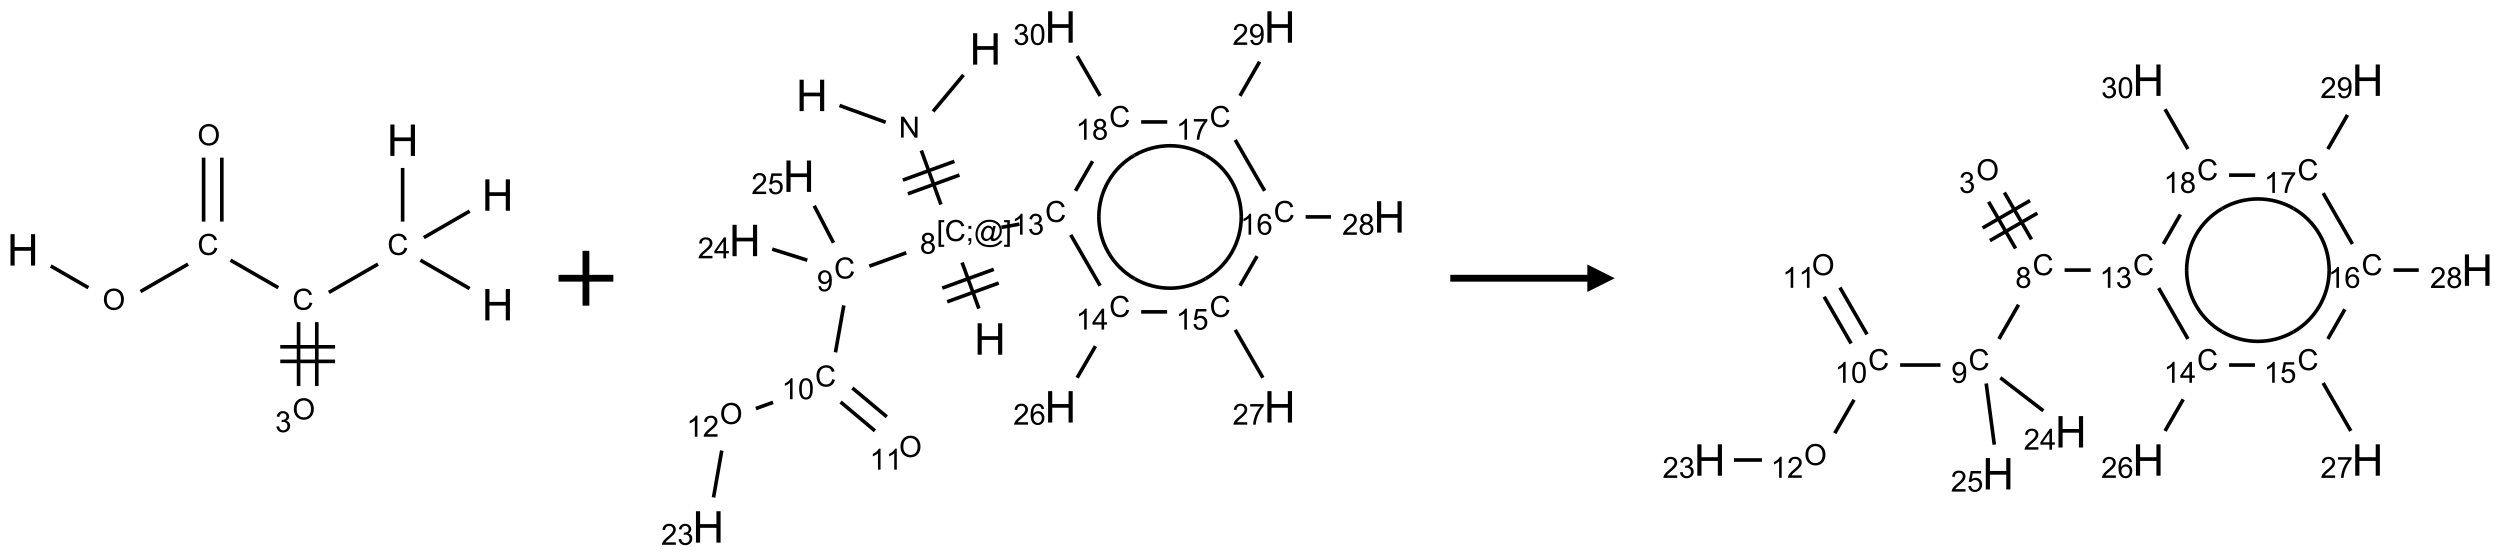 <?xml version="1.0" encoding="UTF-8"?>
<svg xmlns="http://www.w3.org/2000/svg" xmlns:xlink="http://www.w3.org/1999/xlink" width="912" height="203" viewBox="0 0 912 203">
<defs>
<g>
<g id="glyph-0-0">
<path d="M 2 0 L 2 -10 L 10 -10 L 10 0 Z M 2.25 -0.25 L 9.75 -0.25 L 9.75 -9.75 L 2.25 -9.75 Z M 2.25 -0.25 "/>
</g>
<g id="glyph-0-1">
<path d="M 1.281 0 L 1.281 -11.453 L 2.797 -11.453 L 2.797 -6.75 L 8.75 -6.75 L 8.75 -11.453 L 10.266 -11.453 L 10.266 0 L 8.75 0 L 8.75 -5.398 L 2.797 -5.398 L 2.797 0 Z M 1.281 0 "/>
</g>
<g id="glyph-1-0">
<path d="M 1.332 0 L 1.332 -6.668 L 6.668 -6.668 L 6.668 0 Z M 1.5 -0.168 L 6.5 -0.168 L 6.5 -6.5 L 1.5 -6.5 Z M 1.5 -0.168 "/>
</g>
<g id="glyph-1-1">
<path d="M 0.516 -3.719 C 0.516 -4.984 0.855 -5.977 1.535 -6.695 C 2.215 -7.414 3.094 -7.77 4.172 -7.77 C 4.875 -7.77 5.512 -7.602 6.078 -7.266 C 6.645 -6.93 7.074 -6.461 7.371 -5.855 C 7.668 -5.254 7.816 -4.57 7.816 -3.809 C 7.816 -3.035 7.66 -2.34 7.348 -1.73 C 7.035 -1.117 6.594 -0.656 6.02 -0.34 C 5.449 -0.027 4.828 0.129 4.168 0.129 C 3.449 0.129 2.805 -0.043 2.238 -0.391 C 1.672 -0.738 1.246 -1.211 0.953 -1.812 C 0.66 -2.414 0.516 -3.047 0.516 -3.719 Z M 1.559 -3.703 C 1.559 -2.781 1.805 -2.059 2.301 -1.527 C 2.793 -1 3.414 -0.734 4.16 -0.734 C 4.922 -0.734 5.547 -1 6.039 -1.535 C 6.531 -2.07 6.777 -2.828 6.777 -3.812 C 6.777 -4.434 6.672 -4.977 6.461 -5.441 C 6.25 -5.902 5.945 -6.262 5.539 -6.52 C 5.133 -6.773 4.68 -6.902 4.176 -6.902 C 3.461 -6.902 2.848 -6.656 2.332 -6.164 C 1.816 -5.672 1.559 -4.852 1.559 -3.703 Z M 1.559 -3.703 "/>
</g>
<g id="glyph-1-2">
<path d="M 6.27 -2.676 L 7.281 -2.422 C 7.07 -1.594 6.688 -0.961 6.137 -0.523 C 5.586 -0.086 4.914 0.129 4.121 0.129 C 3.297 0.129 2.629 -0.039 2.113 -0.371 C 1.598 -0.707 1.203 -1.191 0.934 -1.828 C 0.664 -2.465 0.531 -3.145 0.531 -3.875 C 0.531 -4.672 0.684 -5.363 0.988 -5.957 C 1.293 -6.547 1.723 -6.996 2.285 -7.305 C 2.844 -7.613 3.461 -7.766 4.137 -7.766 C 4.898 -7.766 5.543 -7.57 6.062 -7.184 C 6.582 -6.793 6.945 -6.246 7.152 -5.543 L 6.156 -5.309 C 5.98 -5.863 5.723 -6.266 5.387 -6.52 C 5.051 -6.773 4.625 -6.902 4.113 -6.902 C 3.527 -6.902 3.039 -6.762 2.645 -6.48 C 2.25 -6.199 1.973 -5.82 1.812 -5.348 C 1.652 -4.871 1.574 -4.383 1.574 -3.879 C 1.574 -3.23 1.668 -2.664 1.855 -2.18 C 2.047 -1.695 2.34 -1.332 2.738 -1.094 C 3.137 -0.855 3.57 -0.734 4.035 -0.734 C 4.602 -0.734 5.082 -0.898 5.473 -1.223 C 5.867 -1.551 6.133 -2.035 6.27 -2.676 Z M 6.27 -2.676 "/>
</g>
<g id="glyph-1-3">
<path d="M 0.449 -2.016 L 1.387 -2.141 C 1.492 -1.609 1.676 -1.227 1.934 -0.992 C 2.191 -0.758 2.508 -0.641 2.879 -0.641 C 3.32 -0.641 3.695 -0.793 3.996 -1.098 C 4.301 -1.402 4.453 -1.781 4.453 -2.234 C 4.453 -2.664 4.312 -3.02 4.031 -3.301 C 3.75 -3.578 3.391 -3.719 2.957 -3.719 C 2.781 -3.719 2.562 -3.684 2.297 -3.613 L 2.402 -4.438 C 2.465 -4.43 2.516 -4.426 2.551 -4.426 C 2.949 -4.426 3.312 -4.531 3.629 -4.738 C 3.949 -4.949 4.109 -5.27 4.109 -5.703 C 4.109 -6.047 3.992 -6.332 3.762 -6.559 C 3.527 -6.785 3.227 -6.895 2.859 -6.895 C 2.496 -6.895 2.191 -6.781 1.949 -6.551 C 1.707 -6.324 1.547 -5.98 1.48 -5.52 L 0.543 -5.688 C 0.656 -6.316 0.918 -6.805 1.324 -7.148 C 1.73 -7.492 2.234 -7.668 2.84 -7.668 C 3.254 -7.668 3.641 -7.578 3.988 -7.398 C 4.34 -7.219 4.609 -6.977 4.793 -6.668 C 4.98 -6.359 5.074 -6.031 5.074 -5.684 C 5.074 -5.352 4.984 -5.051 4.809 -4.781 C 4.629 -4.512 4.367 -4.297 4.02 -4.137 C 4.473 -4.031 4.824 -3.816 5.074 -3.488 C 5.324 -3.16 5.449 -2.75 5.449 -2.254 C 5.449 -1.59 5.203 -1.023 4.719 -0.559 C 4.234 -0.098 3.617 0.137 2.875 0.137 C 2.203 0.137 1.648 -0.062 1.207 -0.465 C 0.762 -0.863 0.512 -1.379 0.449 -2.016 Z M 0.449 -2.016 "/>
</g>
<g id="glyph-1-4">
<path d="M 0.812 0 L 0.812 -7.637 L 1.848 -7.637 L 5.859 -1.641 L 5.859 -7.637 L 6.828 -7.637 L 6.828 0 L 5.793 0 L 1.781 -6 L 1.781 0 Z M 0.812 0 "/>
</g>
<g id="glyph-1-5">
<path d="M 0.723 2.121 L 0.723 -7.637 L 2.793 -7.637 L 2.793 -6.859 L 1.66 -6.859 L 1.66 1.344 L 2.793 1.344 L 2.793 2.121 Z M 0.723 2.121 "/>
</g>
<g id="glyph-1-6">
<path d="M 0.949 -4.465 L 0.949 -5.531 L 2.016 -5.531 L 2.016 -4.465 Z M 0.949 0 L 0.949 -1.066 L 2.016 -1.066 L 2.016 0 C 2.016 0.391 1.945 0.711 1.809 0.949 C 1.668 1.191 1.449 1.379 1.145 1.512 L 0.887 1.109 C 1.082 1.023 1.23 0.895 1.324 0.727 C 1.418 0.559 1.469 0.316 1.48 0 Z M 0.949 0 "/>
</g>
<g id="glyph-1-7">
<path d="M 6.047 -0.848 C 5.82 -0.59 5.57 -0.379 5.289 -0.223 C 5.008 -0.062 4.73 0.016 4.449 0.016 C 4.141 0.016 3.84 -0.074 3.547 -0.254 C 3.254 -0.434 3.02 -0.715 2.836 -1.09 C 2.652 -1.465 2.562 -1.875 2.562 -2.324 C 2.562 -2.875 2.703 -3.43 2.988 -3.98 C 3.27 -4.535 3.621 -4.953 4.043 -5.23 C 4.461 -5.508 4.871 -5.645 5.266 -5.645 C 5.566 -5.645 5.855 -5.566 6.129 -5.41 C 6.402 -5.25 6.641 -5.012 6.84 -4.688 L 7.016 -5.496 L 7.949 -5.496 L 7.199 -2 C 7.094 -1.516 7.043 -1.246 7.043 -1.191 C 7.043 -1.098 7.078 -1.02 7.148 -0.949 C 7.219 -0.883 7.305 -0.848 7.406 -0.848 C 7.59 -0.848 7.832 -0.953 8.129 -1.168 C 8.527 -1.445 8.84 -1.816 9.07 -2.285 C 9.301 -2.75 9.418 -3.234 9.418 -3.73 C 9.418 -4.309 9.27 -4.852 8.973 -5.355 C 8.676 -5.859 8.23 -6.262 7.645 -6.562 C 7.055 -6.863 6.406 -7.016 5.691 -7.016 C 4.879 -7.016 4.137 -6.824 3.465 -6.445 C 2.793 -6.066 2.273 -5.52 1.902 -4.809 C 1.535 -4.098 1.348 -3.34 1.348 -2.527 C 1.348 -1.676 1.535 -0.941 1.902 -0.328 C 2.273 0.285 2.809 0.742 3.508 1.035 C 4.207 1.328 4.984 1.473 5.832 1.473 C 6.742 1.473 7.504 1.32 8.121 1.016 C 8.734 0.711 9.195 0.34 9.5 -0.098 L 10.441 -0.098 C 10.266 0.266 9.961 0.637 9.531 1.016 C 9.102 1.395 8.59 1.695 7.996 1.914 C 7.402 2.133 6.688 2.246 5.848 2.246 C 5.078 2.246 4.367 2.145 3.715 1.949 C 3.066 1.75 2.512 1.453 2.051 1.055 C 1.594 0.656 1.25 0.199 1.016 -0.316 C 0.723 -0.973 0.578 -1.684 0.578 -2.441 C 0.578 -3.289 0.75 -4.098 1.098 -4.863 C 1.523 -5.805 2.125 -6.527 2.902 -7.027 C 3.684 -7.527 4.629 -7.777 5.738 -7.777 C 6.602 -7.777 7.375 -7.602 8.059 -7.246 C 8.746 -6.895 9.285 -6.371 9.684 -5.672 C 10.02 -5.07 10.188 -4.418 10.188 -3.715 C 10.188 -2.707 9.832 -1.812 9.125 -1.031 C 8.492 -0.328 7.801 0.02 7.051 0.02 C 6.812 0.02 6.617 -0.016 6.473 -0.09 C 6.324 -0.16 6.215 -0.266 6.145 -0.402 C 6.102 -0.488 6.066 -0.637 6.047 -0.848 Z M 3.527 -2.262 C 3.527 -1.785 3.641 -1.414 3.863 -1.152 C 4.09 -0.887 4.348 -0.754 4.641 -0.754 C 4.836 -0.754 5.039 -0.812 5.254 -0.93 C 5.469 -1.047 5.676 -1.219 5.871 -1.449 C 6.066 -1.676 6.23 -1.969 6.355 -2.32 C 6.48 -2.672 6.543 -3.027 6.543 -3.379 C 6.543 -3.852 6.426 -4.219 6.191 -4.48 C 5.957 -4.738 5.672 -4.871 5.332 -4.871 C 5.109 -4.871 4.902 -4.812 4.707 -4.699 C 4.512 -4.586 4.32 -4.406 4.137 -4.156 C 3.953 -3.906 3.805 -3.602 3.691 -3.246 C 3.582 -2.887 3.527 -2.559 3.527 -2.262 Z M 3.527 -2.262 "/>
</g>
<g id="glyph-1-8">
<path d="M 2.27 2.121 L 0.203 2.121 L 0.203 1.344 L 1.332 1.344 L 1.332 -6.859 L 0.203 -6.859 L 0.203 -7.637 L 2.27 -7.637 Z M 2.27 2.121 "/>
</g>
<g id="glyph-1-9">
<path d="M 1.887 -4.141 C 1.496 -4.281 1.207 -4.484 1.02 -4.75 C 0.832 -5.016 0.738 -5.328 0.738 -5.699 C 0.738 -6.254 0.938 -6.719 1.34 -7.098 C 1.738 -7.477 2.27 -7.668 2.934 -7.668 C 3.598 -7.668 4.137 -7.473 4.543 -7.086 C 4.949 -6.699 5.152 -6.227 5.152 -5.672 C 5.152 -5.316 5.059 -5.008 4.871 -4.746 C 4.688 -4.484 4.406 -4.281 4.027 -4.141 C 4.496 -3.988 4.852 -3.742 5.098 -3.402 C 5.34 -3.062 5.465 -2.656 5.465 -2.184 C 5.465 -1.531 5.234 -0.98 4.77 -0.535 C 4.309 -0.09 3.703 0.129 2.949 0.129 C 2.195 0.129 1.586 -0.094 1.125 -0.539 C 0.664 -0.984 0.434 -1.543 0.434 -2.207 C 0.434 -2.703 0.559 -3.121 0.809 -3.457 C 1.062 -3.793 1.422 -4.02 1.887 -4.141 Z M 1.699 -5.73 C 1.699 -5.367 1.812 -5.074 2.047 -4.844 C 2.281 -4.613 2.582 -4.5 2.953 -4.5 C 3.312 -4.5 3.609 -4.613 3.84 -4.84 C 4.07 -5.066 4.188 -5.348 4.188 -5.676 C 4.188 -6.02 4.07 -6.309 3.832 -6.543 C 3.594 -6.777 3.297 -6.895 2.941 -6.895 C 2.586 -6.895 2.289 -6.781 2.051 -6.551 C 1.816 -6.324 1.699 -6.047 1.699 -5.73 Z M 1.395 -2.203 C 1.395 -1.938 1.461 -1.676 1.586 -1.426 C 1.711 -1.176 1.902 -0.984 2.152 -0.848 C 2.402 -0.711 2.672 -0.641 2.957 -0.641 C 3.406 -0.641 3.777 -0.785 4.066 -1.074 C 4.359 -1.363 4.504 -1.727 4.504 -2.172 C 4.504 -2.625 4.355 -2.996 4.055 -3.293 C 3.754 -3.586 3.379 -3.734 2.926 -3.734 C 2.484 -3.734 2.121 -3.59 1.832 -3.297 C 1.543 -3.004 1.395 -2.641 1.395 -2.203 Z M 1.395 -2.203 "/>
</g>
<g id="glyph-1-10">
<path d="M 0.582 -1.766 L 1.484 -1.848 C 1.562 -1.426 1.707 -1.117 1.922 -0.926 C 2.137 -0.734 2.414 -0.641 2.75 -0.641 C 3.039 -0.641 3.289 -0.707 3.508 -0.84 C 3.727 -0.973 3.902 -1.148 4.043 -1.367 C 4.18 -1.586 4.297 -1.887 4.391 -2.262 C 4.484 -2.637 4.531 -3.016 4.531 -3.406 C 4.531 -3.449 4.531 -3.512 4.527 -3.594 C 4.34 -3.297 4.082 -3.055 3.758 -2.867 C 3.434 -2.68 3.082 -2.59 2.703 -2.59 C 2.07 -2.59 1.535 -2.816 1.098 -3.277 C 0.66 -3.734 0.441 -4.34 0.441 -5.09 C 0.441 -5.863 0.672 -6.484 1.129 -6.957 C 1.586 -7.43 2.156 -7.668 2.844 -7.668 C 3.34 -7.668 3.793 -7.531 4.207 -7.266 C 4.617 -7 4.93 -6.617 5.145 -6.121 C 5.355 -5.629 5.465 -4.91 5.465 -3.973 C 5.465 -2.996 5.359 -2.223 5.145 -1.645 C 4.934 -1.066 4.617 -0.625 4.199 -0.324 C 3.781 -0.02 3.293 0.129 2.73 0.129 C 2.133 0.129 1.645 -0.035 1.266 -0.367 C 0.887 -0.699 0.66 -1.164 0.582 -1.766 Z M 4.422 -5.137 C 4.422 -5.676 4.277 -6.102 3.992 -6.418 C 3.707 -6.734 3.359 -6.891 2.957 -6.891 C 2.543 -6.891 2.18 -6.719 1.871 -6.379 C 1.562 -6.039 1.406 -5.598 1.406 -5.059 C 1.406 -4.57 1.555 -4.176 1.848 -3.871 C 2.141 -3.566 2.5 -3.418 2.934 -3.418 C 3.367 -3.418 3.723 -3.57 4.004 -3.871 C 4.281 -4.176 4.422 -4.598 4.422 -5.137 Z M 4.422 -5.137 "/>
</g>
<g id="glyph-1-11">
<path d="M 3.973 0 L 3.035 0 L 3.035 -5.973 C 2.809 -5.758 2.516 -5.543 2.148 -5.328 C 1.781 -5.113 1.453 -4.953 1.16 -4.844 L 1.16 -5.75 C 1.684 -5.996 2.145 -6.297 2.535 -6.645 C 2.93 -6.996 3.207 -7.336 3.371 -7.668 L 3.973 -7.668 Z M 3.973 0 "/>
</g>
<g id="glyph-1-12">
<path d="M 0.441 -3.766 C 0.441 -4.668 0.535 -5.395 0.723 -5.945 C 0.906 -6.496 1.184 -6.922 1.551 -7.219 C 1.918 -7.516 2.375 -7.668 2.934 -7.668 C 3.344 -7.668 3.703 -7.586 4.012 -7.418 C 4.32 -7.254 4.574 -7.016 4.777 -6.707 C 4.977 -6.395 5.137 -6.016 5.25 -5.57 C 5.363 -5.125 5.422 -4.523 5.422 -3.766 C 5.422 -2.871 5.328 -2.148 5.145 -1.598 C 4.961 -1.047 4.688 -0.621 4.32 -0.32 C 3.953 -0.02 3.492 0.129 2.934 0.129 C 2.195 0.129 1.617 -0.133 1.199 -0.66 C 0.695 -1.297 0.441 -2.332 0.441 -3.766 Z M 1.406 -3.766 C 1.406 -2.512 1.555 -1.68 1.848 -1.262 C 2.141 -0.848 2.5 -0.641 2.934 -0.641 C 3.363 -0.641 3.727 -0.848 4.02 -1.266 C 4.312 -1.684 4.457 -2.516 4.457 -3.766 C 4.457 -5.023 4.312 -5.859 4.02 -6.27 C 3.727 -6.684 3.359 -6.891 2.922 -6.891 C 2.492 -6.891 2.148 -6.707 1.891 -6.344 C 1.566 -5.879 1.406 -5.02 1.406 -3.766 Z M 1.406 -3.766 "/>
</g>
<g id="glyph-1-13">
<path d="M 5.371 -0.902 L 5.371 0 L 0.324 0 C 0.316 -0.227 0.352 -0.441 0.434 -0.652 C 0.562 -0.996 0.766 -1.332 1.051 -1.668 C 1.332 -2 1.742 -2.387 2.277 -2.824 C 3.105 -3.504 3.668 -4.043 3.957 -4.441 C 4.25 -4.84 4.395 -5.215 4.395 -5.566 C 4.395 -5.938 4.262 -6.254 3.996 -6.508 C 3.73 -6.762 3.387 -6.891 2.957 -6.891 C 2.508 -6.891 2.145 -6.754 1.875 -6.484 C 1.605 -6.215 1.469 -5.84 1.465 -5.359 L 0.5 -5.457 C 0.566 -6.176 0.812 -6.727 1.246 -7.102 C 1.676 -7.477 2.254 -7.668 2.98 -7.668 C 3.711 -7.668 4.293 -7.465 4.719 -7.059 C 5.145 -6.652 5.359 -6.148 5.359 -5.547 C 5.359 -5.242 5.297 -4.941 5.172 -4.645 C 5.047 -4.352 4.84 -4.039 4.551 -3.715 C 4.262 -3.387 3.777 -2.938 3.105 -2.371 C 2.543 -1.898 2.18 -1.578 2.02 -1.41 C 1.859 -1.242 1.73 -1.07 1.625 -0.902 Z M 5.371 -0.902 "/>
</g>
<g id="glyph-1-14">
<path d="M 3.449 0 L 3.449 -1.828 L 0.137 -1.828 L 0.137 -2.688 L 3.621 -7.637 L 4.387 -7.637 L 4.387 -2.688 L 5.418 -2.688 L 5.418 -1.828 L 4.387 -1.828 L 4.387 0 Z M 3.449 -2.688 L 3.449 -6.129 L 1.059 -2.688 Z M 3.449 -2.688 "/>
</g>
<g id="glyph-1-15">
<path d="M 0.441 -2 L 1.426 -2.082 C 1.5 -1.605 1.668 -1.242 1.934 -1.004 C 2.199 -0.762 2.52 -0.641 2.895 -0.641 C 3.348 -0.641 3.73 -0.812 4.043 -1.152 C 4.355 -1.492 4.512 -1.941 4.512 -2.504 C 4.512 -3.039 4.359 -3.461 4.059 -3.77 C 3.758 -4.078 3.367 -4.234 2.879 -4.234 C 2.578 -4.234 2.305 -4.164 2.062 -4.027 C 1.82 -3.891 1.629 -3.715 1.488 -3.496 L 0.609 -3.609 L 1.348 -7.531 L 5.145 -7.531 L 5.145 -6.637 L 2.098 -6.637 L 1.688 -4.582 C 2.145 -4.902 2.625 -5.062 3.129 -5.062 C 3.797 -5.062 4.359 -4.832 4.816 -4.371 C 5.277 -3.91 5.504 -3.312 5.504 -2.59 C 5.504 -1.898 5.305 -1.301 4.902 -0.797 C 4.41 -0.18 3.742 0.129 2.895 0.129 C 2.199 0.129 1.633 -0.062 1.195 -0.453 C 0.758 -0.844 0.504 -1.359 0.441 -2 Z M 0.441 -2 "/>
</g>
<g id="glyph-1-16">
<path d="M 5.309 -5.766 L 4.375 -5.691 C 4.293 -6.059 4.172 -6.328 4.02 -6.496 C 3.766 -6.762 3.453 -6.895 3.082 -6.895 C 2.785 -6.895 2.523 -6.812 2.297 -6.645 C 2 -6.43 1.77 -6.117 1.598 -5.703 C 1.43 -5.289 1.34 -4.703 1.332 -3.938 C 1.559 -4.281 1.836 -4.535 2.16 -4.703 C 2.488 -4.871 2.828 -4.953 3.188 -4.953 C 3.812 -4.953 4.344 -4.723 4.785 -4.262 C 5.223 -3.801 5.441 -3.207 5.441 -2.48 C 5.441 -2 5.34 -1.555 5.133 -1.145 C 4.926 -0.73 4.641 -0.418 4.281 -0.199 C 3.922 0.02 3.512 0.129 3.051 0.129 C 2.27 0.129 1.633 -0.156 1.141 -0.73 C 0.648 -1.305 0.402 -2.254 0.402 -3.574 C 0.402 -5.051 0.672 -6.121 1.219 -6.793 C 1.695 -7.375 2.336 -7.668 3.141 -7.668 C 3.742 -7.668 4.234 -7.5 4.617 -7.16 C 5 -6.824 5.23 -6.359 5.309 -5.766 Z M 1.48 -2.473 C 1.48 -2.152 1.547 -1.844 1.684 -1.547 C 1.82 -1.25 2.016 -1.027 2.262 -0.871 C 2.508 -0.719 2.766 -0.641 3.035 -0.641 C 3.434 -0.641 3.773 -0.801 4.059 -1.121 C 4.344 -1.441 4.484 -1.875 4.484 -2.422 C 4.484 -2.949 4.344 -3.367 4.062 -3.668 C 3.781 -3.973 3.426 -4.125 3 -4.125 C 2.578 -4.125 2.219 -3.973 1.922 -3.668 C 1.625 -3.363 1.48 -2.969 1.48 -2.473 Z M 1.48 -2.473 "/>
</g>
<g id="glyph-1-17">
<path d="M 0.504 -6.637 L 0.504 -7.535 L 5.449 -7.535 L 5.449 -6.809 C 4.961 -6.289 4.48 -5.602 4.004 -4.746 C 3.527 -3.887 3.156 -3.004 2.895 -2.098 C 2.707 -1.461 2.59 -0.762 2.535 0 L 1.574 0 C 1.582 -0.602 1.703 -1.328 1.926 -2.176 C 2.152 -3.027 2.477 -3.848 2.898 -4.637 C 3.32 -5.426 3.77 -6.094 4.246 -6.637 Z M 0.504 -6.637 "/>
</g>
</g>
</defs>
<path fill="none" stroke-width="0.033" stroke-linecap="butt" stroke-linejoin="miter" stroke="rgb(0%, 0%, 0%)" stroke-opacity="1" stroke-miterlimit="10" d="M 0.255 1.147 L 0.598 1.345 " transform="matrix(40, 0, 0, 40, 8.32, 51.152)"/>
<path fill="none" stroke-width="0.033" stroke-linecap="butt" stroke-linejoin="miter" stroke="rgb(0%, 0%, 0%)" stroke-opacity="1" stroke-miterlimit="10" d="M 1.073 1.38 L 1.507 1.13 " transform="matrix(40, 0, 0, 40, 8.32, 51.152)"/>
<path fill="none" stroke-width="0.033" stroke-linecap="butt" stroke-linejoin="miter" stroke="rgb(0%, 0%, 0%)" stroke-opacity="1" stroke-miterlimit="10" d="M 1.815 0.742 L 1.815 0.159 " transform="matrix(40, 0, 0, 40, 8.32, 51.152)"/>
<path fill="none" stroke-width="0.033" stroke-linecap="butt" stroke-linejoin="miter" stroke="rgb(0%, 0%, 0%)" stroke-opacity="1" stroke-miterlimit="10" d="M 1.649 0.742 L 1.649 0.159 " transform="matrix(40, 0, 0, 40, 8.32, 51.152)"/>
<path fill="none" stroke-width="0.033" stroke-linecap="butt" stroke-linejoin="miter" stroke="rgb(0%, 0%, 0%)" stroke-opacity="1" stroke-miterlimit="10" d="M 1.894 1.094 L 2.33 1.345 " transform="matrix(40, 0, 0, 40, 8.32, 51.152)"/>
<path fill="none" stroke-width="0.033" stroke-linecap="butt" stroke-linejoin="miter" stroke="rgb(0%, 0%, 0%)" stroke-opacity="1" stroke-miterlimit="10" d="M 2.791 1.388 L 3.239 1.13 " transform="matrix(40, 0, 0, 40, 8.32, 51.152)"/>
<path fill="none" stroke-width="0.033" stroke-linecap="butt" stroke-linejoin="miter" stroke="rgb(0%, 0%, 0%)" stroke-opacity="1" stroke-miterlimit="10" d="M 3.626 1.094 L 4.075 1.353 " transform="matrix(40, 0, 0, 40, 8.32, 51.152)"/>
<path fill="none" stroke-width="0.033" stroke-linecap="butt" stroke-linejoin="miter" stroke="rgb(0%, 0%, 0%)" stroke-opacity="1" stroke-miterlimit="10" d="M 3.464 0.742 L 3.464 0.253 " transform="matrix(40, 0, 0, 40, 8.32, 51.152)"/>
<path fill="none" stroke-width="0.033" stroke-linecap="butt" stroke-linejoin="miter" stroke="rgb(0%, 0%, 0%)" stroke-opacity="1" stroke-miterlimit="10" d="M 3.657 0.888 L 4.075 0.647 " transform="matrix(40, 0, 0, 40, 8.32, 51.152)"/>
<path fill="none" stroke-width="0.033" stroke-linecap="butt" stroke-linejoin="miter" stroke="rgb(0%, 0%, 0%)" stroke-opacity="1" stroke-miterlimit="10" d="M 2.515 1.659 L 2.515 2.242 " transform="matrix(40, 0, 0, 40, 8.32, 51.152)"/>
<path fill="none" stroke-width="0.033" stroke-linecap="butt" stroke-linejoin="miter" stroke="rgb(0%, 0%, 0%)" stroke-opacity="1" stroke-miterlimit="10" d="M 2.681 1.659 L 2.681 2.242 " transform="matrix(40, 0, 0, 40, 8.32, 51.152)"/>
<path fill="none" stroke-width="0.033" stroke-linecap="butt" stroke-linejoin="miter" stroke="rgb(0%, 0%, 0%)" stroke-opacity="1" stroke-miterlimit="10" d="M 2.348 2.017 L 2.848 2.017 " transform="matrix(40, 0, 0, 40, 8.32, 51.152)"/>
<path fill="none" stroke-width="0.033" stroke-linecap="butt" stroke-linejoin="miter" stroke="rgb(0%, 0%, 0%)" stroke-opacity="1" stroke-miterlimit="10" d="M 2.348 1.884 L 2.848 1.884 " transform="matrix(40, 0, 0, 40, 8.32, 51.152)"/>
<g fill="rgb(0%, 0%, 0%)" fill-opacity="1">
<use xlink:href="#glyph-0-1" x="2.547" y="96.879"/>
</g>
<g fill="rgb(0%, 0%, 0%)" fill-opacity="1">
<use xlink:href="#glyph-1-1" x="37.383" y="113"/>
</g>
<g fill="rgb(0%, 0%, 0%)" fill-opacity="1">
<use xlink:href="#glyph-1-2" x="72.008" y="92.996"/>
</g>
<g fill="rgb(0%, 0%, 0%)" fill-opacity="1">
<use xlink:href="#glyph-1-1" x="72.023" y="53"/>
</g>
<g fill="rgb(0%, 0%, 0%)" fill-opacity="1">
<use xlink:href="#glyph-1-2" x="106.652" y="112.996"/>
</g>
<g fill="rgb(0%, 0%, 0%)" fill-opacity="1">
<use xlink:href="#glyph-1-2" x="141.293" y="92.996"/>
</g>
<g fill="rgb(0%, 0%, 0%)" fill-opacity="1">
<use xlink:href="#glyph-0-1" x="175.754" y="116.879"/>
</g>
<g fill="rgb(0%, 0%, 0%)" fill-opacity="1">
<use xlink:href="#glyph-0-1" x="141.113" y="56.879"/>
</g>
<g fill="rgb(0%, 0%, 0%)" fill-opacity="1">
<use xlink:href="#glyph-0-1" x="175.754" y="76.879"/>
</g>
<g fill="rgb(0%, 0%, 0%)" fill-opacity="1">
<use xlink:href="#glyph-1-1" x="106.668" y="153"/>
</g>
<g fill="rgb(0%, 0%, 0%)" fill-opacity="1">
<use xlink:href="#glyph-1-3" x="100.398" y="157.633"/>
</g>
<path fill="none" stroke-width="0.062" stroke-linecap="butt" stroke-linejoin="miter" stroke="rgb(0%, 0%, 0%)" stroke-opacity="1" stroke-miterlimit="10" d="M -0 0 L 0.5 0 M 0.25 -0.25 L 0.25 0.25 " transform="matrix(40, 0, 0, 40, 203.75, 101.5)"/>
<path fill="none" stroke-width="0.033" stroke-linecap="butt" stroke-linejoin="miter" stroke="rgb(0%, 0%, 0%)" stroke-opacity="1" stroke-miterlimit="10" d="M 2.328 0.437 L 2.05 0.77 " transform="matrix(40, 0, 0, 40, 258.375, 9.848)"/>
<path fill="none" stroke-width="0.033" stroke-linecap="butt" stroke-linejoin="miter" stroke="rgb(0%, 0%, 0%)" stroke-opacity="1" stroke-miterlimit="10" d="M 1.618 0.869 L 1.197 0.716 " transform="matrix(40, 0, 0, 40, 258.375, 9.848)"/>
<path fill="none" stroke-width="0.033" stroke-linecap="butt" stroke-linejoin="miter" stroke="rgb(0%, 0%, 0%)" stroke-opacity="1" stroke-miterlimit="10" d="M 1.943 1.126 L 2.122 1.619 " transform="matrix(40, 0, 0, 40, 258.375, 9.848)"/>
<path fill="none" stroke-width="0.033" stroke-linecap="butt" stroke-linejoin="miter" stroke="rgb(0%, 0%, 0%)" stroke-opacity="1" stroke-miterlimit="10" d="M 1.821 1.521 L 2.291 1.35 " transform="matrix(40, 0, 0, 40, 258.375, 9.848)"/>
<path fill="none" stroke-width="0.033" stroke-linecap="butt" stroke-linejoin="miter" stroke="rgb(0%, 0%, 0%)" stroke-opacity="1" stroke-miterlimit="10" d="M 1.775 1.396 L 2.245 1.225 " transform="matrix(40, 0, 0, 40, 258.375, 9.848)"/>
<path fill="none" stroke-width="0.033" stroke-linecap="butt" stroke-linejoin="miter" stroke="rgb(0%, 0%, 0%)" stroke-opacity="1" stroke-miterlimit="10" d="M 2.315 2.148 L 2.468 2.568 " transform="matrix(40, 0, 0, 40, 258.375, 9.848)"/>
<path fill="none" stroke-width="0.033" stroke-linecap="butt" stroke-linejoin="miter" stroke="rgb(0%, 0%, 0%)" stroke-opacity="1" stroke-miterlimit="10" d="M 2.179 2.506 L 2.649 2.335 " transform="matrix(40, 0, 0, 40, 258.375, 9.848)"/>
<path fill="none" stroke-width="0.033" stroke-linecap="butt" stroke-linejoin="miter" stroke="rgb(0%, 0%, 0%)" stroke-opacity="1" stroke-miterlimit="10" d="M 2.134 2.381 L 2.604 2.21 " transform="matrix(40, 0, 0, 40, 258.375, 9.848)"/>
<path fill="none" stroke-width="0.033" stroke-linecap="butt" stroke-linejoin="miter" stroke="rgb(0%, 0%, 0%)" stroke-opacity="1" stroke-miterlimit="10" d="M 1.806 2.059 L 1.469 2.181 " transform="matrix(40, 0, 0, 40, 258.375, 9.848)"/>
<path fill="none" stroke-width="0.033" stroke-linecap="butt" stroke-linejoin="miter" stroke="rgb(0%, 0%, 0%)" stroke-opacity="1" stroke-miterlimit="10" d="M 1.236 2.539 L 1.16 2.967 " transform="matrix(40, 0, 0, 40, 258.375, 9.848)"/>
<path fill="none" stroke-width="0.033" stroke-linecap="butt" stroke-linejoin="miter" stroke="rgb(0%, 0%, 0%)" stroke-opacity="1" stroke-miterlimit="10" d="M 1.207 3.42 L 1.52 3.683 " transform="matrix(40, 0, 0, 40, 258.375, 9.848)"/>
<path fill="none" stroke-width="0.033" stroke-linecap="butt" stroke-linejoin="miter" stroke="rgb(0%, 0%, 0%)" stroke-opacity="1" stroke-miterlimit="10" d="M 1.314 3.292 L 1.628 3.555 " transform="matrix(40, 0, 0, 40, 258.375, 9.848)"/>
<path fill="none" stroke-width="0.033" stroke-linecap="butt" stroke-linejoin="miter" stroke="rgb(0%, 0%, 0%)" stroke-opacity="1" stroke-miterlimit="10" d="M 0.591 3.423 L 0.434 3.48 " transform="matrix(40, 0, 0, 40, 258.375, 9.848)"/>
<path fill="none" stroke-width="0.033" stroke-linecap="butt" stroke-linejoin="miter" stroke="rgb(0%, 0%, 0%)" stroke-opacity="1" stroke-miterlimit="10" d="M 0.123 3.863 L 0.048 4.29 " transform="matrix(40, 0, 0, 40, 258.375, 9.848)"/>
<path fill="none" stroke-width="0.033" stroke-linecap="butt" stroke-linejoin="miter" stroke="rgb(0%, 0%, 0%)" stroke-opacity="1" stroke-miterlimit="10" d="M 0.903 2.127 L 0.583 2.026 " transform="matrix(40, 0, 0, 40, 258.375, 9.848)"/>
<path fill="none" stroke-width="0.033" stroke-linecap="butt" stroke-linejoin="miter" stroke="rgb(0%, 0%, 0%)" stroke-opacity="1" stroke-miterlimit="10" d="M 1.142 1.968 L 0.966 1.63 " transform="matrix(40, 0, 0, 40, 258.375, 9.848)"/>
<path fill="none" stroke-width="0.033" stroke-linecap="butt" stroke-linejoin="miter" stroke="rgb(0%, 0%, 0%)" stroke-opacity="1" stroke-miterlimit="10" d="M 2.674 1.827 L 2.838 1.798 " transform="matrix(40, 0, 0, 40, 258.375, 9.848)"/>
<path fill="none" stroke-width="0.033" stroke-linecap="butt" stroke-linejoin="miter" stroke="rgb(0%, 0%, 0%)" stroke-opacity="1" stroke-miterlimit="10" d="M 3.306 1.896 L 3.574 2.36 " transform="matrix(40, 0, 0, 40, 258.375, 9.848)"/>
<path fill="none" stroke-width="0.033" stroke-linecap="butt" stroke-linejoin="miter" stroke="rgb(0%, 0%, 0%)" stroke-opacity="1" stroke-miterlimit="10" d="M 3.531 2.911 L 3.364 3.199 " transform="matrix(40, 0, 0, 40, 258.375, 9.848)"/>
<path fill="none" stroke-width="0.033" stroke-linecap="butt" stroke-linejoin="miter" stroke="rgb(0%, 0%, 0%)" stroke-opacity="1" stroke-miterlimit="10" d="M 3.948 2.598 L 4.185 2.598 " transform="matrix(40, 0, 0, 40, 258.375, 9.848)"/>
<path fill="none" stroke-width="0.033" stroke-linecap="butt" stroke-linejoin="miter" stroke="rgb(0%, 0%, 0%)" stroke-opacity="1" stroke-miterlimit="10" d="M 4.806 2.762 L 5.058 3.199 " transform="matrix(40, 0, 0, 40, 258.375, 9.848)"/>
<path fill="none" stroke-width="0.033" stroke-linecap="butt" stroke-linejoin="miter" stroke="rgb(0%, 0%, 0%)" stroke-opacity="1" stroke-miterlimit="10" d="M 4.849 2.36 L 5.005 2.09 " transform="matrix(40, 0, 0, 40, 258.375, 9.848)"/>
<path fill="none" stroke-width="0.033" stroke-linecap="butt" stroke-linejoin="miter" stroke="rgb(0%, 0%, 0%)" stroke-opacity="1" stroke-miterlimit="10" d="M 5.448 1.732 L 5.679 1.732 " transform="matrix(40, 0, 0, 40, 258.375, 9.848)"/>
<path fill="none" stroke-width="0.033" stroke-linecap="butt" stroke-linejoin="miter" stroke="rgb(0%, 0%, 0%)" stroke-opacity="1" stroke-miterlimit="10" d="M 5.074 1.494 L 4.806 1.03 " transform="matrix(40, 0, 0, 40, 258.375, 9.848)"/>
<path fill="none" stroke-width="0.033" stroke-linecap="butt" stroke-linejoin="miter" stroke="rgb(0%, 0%, 0%)" stroke-opacity="1" stroke-miterlimit="10" d="M 4.849 0.628 L 5.028 0.317 " transform="matrix(40, 0, 0, 40, 258.375, 9.848)"/>
<path fill="none" stroke-width="0.033" stroke-linecap="butt" stroke-linejoin="miter" stroke="rgb(0%, 0%, 0%)" stroke-opacity="1" stroke-miterlimit="10" d="M 4.186 0.866 L 3.948 0.866 " transform="matrix(40, 0, 0, 40, 258.375, 9.848)"/>
<path fill="none" stroke-width="0.033" stroke-linecap="butt" stroke-linejoin="miter" stroke="rgb(0%, 0%, 0%)" stroke-opacity="1" stroke-miterlimit="10" d="M 3.505 1.224 L 3.349 1.494 " transform="matrix(40, 0, 0, 40, 258.375, 9.848)"/>
<path fill="none" stroke-width="0.033" stroke-linecap="butt" stroke-linejoin="miter" stroke="rgb(0%, 0%, 0%)" stroke-opacity="1" stroke-miterlimit="10" d="M 3.574 0.628 L 3.364 0.265 " transform="matrix(40, 0, 0, 40, 258.375, 9.848)"/>
<path fill="none" stroke-width="0.033" stroke-linecap="butt" stroke-linejoin="miter" stroke="rgb(0%, 0%, 0%)" stroke-opacity="1" stroke-miterlimit="10" d="M 3.887 2.295 C 3.686 2.179 3.562 1.964 3.562 1.732 " transform="matrix(40, 0, 0, 40, 258.375, 9.848)"/>
<path fill="none" stroke-width="0.033" stroke-linecap="butt" stroke-linejoin="miter" stroke="rgb(0%, 0%, 0%)" stroke-opacity="1" stroke-miterlimit="10" d="M 4.536 2.295 C 4.335 2.411 4.088 2.411 3.887 2.295 " transform="matrix(40, 0, 0, 40, 258.375, 9.848)"/>
<path fill="none" stroke-width="0.033" stroke-linecap="butt" stroke-linejoin="miter" stroke="rgb(0%, 0%, 0%)" stroke-opacity="1" stroke-miterlimit="10" d="M 4.861 1.732 C 4.861 1.964 4.737 2.179 4.536 2.295 " transform="matrix(40, 0, 0, 40, 258.375, 9.848)"/>
<path fill="none" stroke-width="0.033" stroke-linecap="butt" stroke-linejoin="miter" stroke="rgb(0%, 0%, 0%)" stroke-opacity="1" stroke-miterlimit="10" d="M 4.536 1.17 C 4.737 1.286 4.861 1.5 4.861 1.732 " transform="matrix(40, 0, 0, 40, 258.375, 9.848)"/>
<path fill="none" stroke-width="0.033" stroke-linecap="butt" stroke-linejoin="miter" stroke="rgb(0%, 0%, 0%)" stroke-opacity="1" stroke-miterlimit="10" d="M 3.887 1.17 C 4.088 1.054 4.335 1.054 4.536 1.17 " transform="matrix(40, 0, 0, 40, 258.375, 9.848)"/>
<path fill="none" stroke-width="0.033" stroke-linecap="butt" stroke-linejoin="miter" stroke="rgb(0%, 0%, 0%)" stroke-opacity="1" stroke-miterlimit="10" d="M 3.562 1.732 C 3.562 1.5 3.686 1.286 3.887 1.17 " transform="matrix(40, 0, 0, 40, 258.375, 9.848)"/>
<g fill="rgb(0%, 0%, 0%)" fill-opacity="1">
<use xlink:href="#glyph-0-1" x="353.699" y="23.574"/>
</g>
<g fill="rgb(0%, 0%, 0%)" fill-opacity="1">
<use xlink:href="#glyph-1-4" x="327.887" y="50.199"/>
</g>
<g fill="rgb(0%, 0%, 0%)" fill-opacity="1">
<use xlink:href="#glyph-0-1" x="290.402" y="40.535"/>
</g>
<g fill="rgb(0%, 0%, 0%)" fill-opacity="1">
<use xlink:href="#glyph-1-5" x="341.652" y="87.93"/>
<use xlink:href="#glyph-1-2" x="344.616" y="87.93"/>
<use xlink:href="#glyph-1-6" x="352.319" y="87.93"/>
<use xlink:href="#glyph-1-7" x="355.283" y="87.93"/>
<use xlink:href="#glyph-1-8" x="366.111" y="87.93"/>
</g>
<g fill="rgb(0%, 0%, 0%)" fill-opacity="1">
<use xlink:href="#glyph-1-9" x="335.582" y="92.555"/>
</g>
<g fill="rgb(0%, 0%, 0%)" fill-opacity="1">
<use xlink:href="#glyph-0-1" x="355.352" y="129.391"/>
</g>
<g fill="rgb(0%, 0%, 0%)" fill-opacity="1">
<use xlink:href="#glyph-1-2" x="304.262" y="101.602"/>
</g>
<g fill="rgb(0%, 0%, 0%)" fill-opacity="1">
<use xlink:href="#glyph-1-10" x="297.992" y="106.238"/>
</g>
<g fill="rgb(0%, 0%, 0%)" fill-opacity="1">
<use xlink:href="#glyph-1-2" x="297.316" y="140.992"/>
</g>
<g fill="rgb(0%, 0%, 0%)" fill-opacity="1">
<use xlink:href="#glyph-1-11" x="285.156" y="145.629"/>
<use xlink:href="#glyph-1-12" x="291.089" y="145.629"/>
</g>
<g fill="rgb(0%, 0%, 0%)" fill-opacity="1">
<use xlink:href="#glyph-1-1" x="327.973" y="166.707"/>
</g>
<g fill="rgb(0%, 0%, 0%)" fill-opacity="1">
<use xlink:href="#glyph-1-11" x="317.246" y="171.34"/>
<use xlink:href="#glyph-1-11" x="323.178" y="171.34"/>
</g>
<g fill="rgb(0%, 0%, 0%)" fill-opacity="1">
<use xlink:href="#glyph-1-1" x="262.566" y="154.68"/>
</g>
<g fill="rgb(0%, 0%, 0%)" fill-opacity="1">
<use xlink:href="#glyph-1-11" x="250.445" y="159.309"/>
<use xlink:href="#glyph-1-13" x="256.378" y="159.309"/>
</g>
<g fill="rgb(0%, 0%, 0%)" fill-opacity="1">
<use xlink:href="#glyph-0-1" x="252.602" y="197.949"/>
</g>
<g fill="rgb(0%, 0%, 0%)" fill-opacity="1">
<use xlink:href="#glyph-1-13" x="241.172" y="198.742"/>
<use xlink:href="#glyph-1-3" x="247.104" y="198.742"/>
</g>
<g fill="rgb(0%, 0%, 0%)" fill-opacity="1">
<use xlink:href="#glyph-0-1" x="265.934" y="93.457"/>
</g>
<g fill="rgb(0%, 0%, 0%)" fill-opacity="1">
<use xlink:href="#glyph-1-13" x="254.531" y="94.246"/>
<use xlink:href="#glyph-1-14" x="260.464" y="94.246"/>
</g>
<g fill="rgb(0%, 0%, 0%)" fill-opacity="1">
<use xlink:href="#glyph-0-1" x="285.613" y="70.004"/>
</g>
<g fill="rgb(0%, 0%, 0%)" fill-opacity="1">
<use xlink:href="#glyph-1-13" x="274.121" y="70.797"/>
<use xlink:href="#glyph-1-15" x="280.053" y="70.797"/>
</g>
<g fill="rgb(0%, 0%, 0%)" fill-opacity="1">
<use xlink:href="#glyph-1-2" x="381.242" y="80.973"/>
</g>
<g fill="rgb(0%, 0%, 0%)" fill-opacity="1">
<use xlink:href="#glyph-1-11" x="369.059" y="85.609"/>
<use xlink:href="#glyph-1-3" x="374.991" y="85.609"/>
</g>
<g fill="rgb(0%, 0%, 0%)" fill-opacity="1">
<use xlink:href="#glyph-1-2" x="404.617" y="115.617"/>
</g>
<g fill="rgb(0%, 0%, 0%)" fill-opacity="1">
<use xlink:href="#glyph-1-11" x="392.465" y="120.25"/>
<use xlink:href="#glyph-1-14" x="398.397" y="120.25"/>
</g>
<g fill="rgb(0%, 0%, 0%)" fill-opacity="1">
<use xlink:href="#glyph-0-1" x="381.062" y="154.141"/>
</g>
<g fill="rgb(0%, 0%, 0%)" fill-opacity="1">
<use xlink:href="#glyph-1-13" x="369.637" y="154.93"/>
<use xlink:href="#glyph-1-16" x="375.569" y="154.93"/>
</g>
<g fill="rgb(0%, 0%, 0%)" fill-opacity="1">
<use xlink:href="#glyph-1-2" x="441.242" y="115.617"/>
</g>
<g fill="rgb(0%, 0%, 0%)" fill-opacity="1">
<use xlink:href="#glyph-1-11" x="429" y="120.25"/>
<use xlink:href="#glyph-1-15" x="434.932" y="120.25"/>
</g>
<g fill="rgb(0%, 0%, 0%)" fill-opacity="1">
<use xlink:href="#glyph-0-1" x="461.062" y="154.141"/>
</g>
<g fill="rgb(0%, 0%, 0%)" fill-opacity="1">
<use xlink:href="#glyph-1-13" x="449.629" y="154.93"/>
<use xlink:href="#glyph-1-17" x="455.561" y="154.93"/>
</g>
<g fill="rgb(0%, 0%, 0%)" fill-opacity="1">
<use xlink:href="#glyph-1-2" x="464.617" y="80.973"/>
</g>
<g fill="rgb(0%, 0%, 0%)" fill-opacity="1">
<use xlink:href="#glyph-1-11" x="452.438" y="85.609"/>
<use xlink:href="#glyph-1-16" x="458.37" y="85.609"/>
</g>
<g fill="rgb(0%, 0%, 0%)" fill-opacity="1">
<use xlink:href="#glyph-0-1" x="501.062" y="84.855"/>
</g>
<g fill="rgb(0%, 0%, 0%)" fill-opacity="1">
<use xlink:href="#glyph-1-13" x="489.613" y="85.648"/>
<use xlink:href="#glyph-1-9" x="495.546" y="85.648"/>
</g>
<g fill="rgb(0%, 0%, 0%)" fill-opacity="1">
<use xlink:href="#glyph-1-2" x="441.242" y="46.332"/>
</g>
<g fill="rgb(0%, 0%, 0%)" fill-opacity="1">
<use xlink:href="#glyph-1-11" x="429.059" y="50.969"/>
<use xlink:href="#glyph-1-17" x="434.991" y="50.969"/>
</g>
<g fill="rgb(0%, 0%, 0%)" fill-opacity="1">
<use xlink:href="#glyph-0-1" x="461.062" y="15.574"/>
</g>
<g fill="rgb(0%, 0%, 0%)" fill-opacity="1">
<use xlink:href="#glyph-1-13" x="449.613" y="16.367"/>
<use xlink:href="#glyph-1-10" x="455.546" y="16.367"/>
</g>
<g fill="rgb(0%, 0%, 0%)" fill-opacity="1">
<use xlink:href="#glyph-1-2" x="404.617" y="46.332"/>
</g>
<g fill="rgb(0%, 0%, 0%)" fill-opacity="1">
<use xlink:href="#glyph-1-11" x="392.418" y="50.969"/>
<use xlink:href="#glyph-1-9" x="398.35" y="50.969"/>
</g>
<g fill="rgb(0%, 0%, 0%)" fill-opacity="1">
<use xlink:href="#glyph-0-1" x="381.062" y="15.574"/>
</g>
<g fill="rgb(0%, 0%, 0%)" fill-opacity="1">
<use xlink:href="#glyph-1-3" x="369.656" y="16.367"/>
<use xlink:href="#glyph-1-12" x="375.589" y="16.367"/>
</g>
<path fill-rule="nonzero" fill="rgb(0%, 0%, 0%)" fill-opacity="1" d="M 529.059 102.75 L 579.059 102.75 L 579.059 106.5 L 589.059 101.5 L 579.059 96.5 L 579.059 100.25 L 529.059 100.25 "/>
<path fill="none" stroke-width="0.033" stroke-linecap="butt" stroke-linejoin="miter" stroke="rgb(0%, 0%, 0%)" stroke-opacity="1" stroke-miterlimit="10" d="M 2.544 1.109 L 2.79 1.535 " transform="matrix(40, 0, 0, 40, 623.684, 29.248)"/>
<path fill="none" stroke-width="0.033" stroke-linecap="butt" stroke-linejoin="miter" stroke="rgb(0%, 0%, 0%)" stroke-opacity="1" stroke-miterlimit="10" d="M 2.688 1.025 L 2.935 1.452 " transform="matrix(40, 0, 0, 40, 623.684, 29.248)"/>
<path fill="none" stroke-width="0.033" stroke-linecap="butt" stroke-linejoin="miter" stroke="rgb(0%, 0%, 0%)" stroke-opacity="1" stroke-miterlimit="10" d="M 2.556 1.463 L 2.989 1.213 " transform="matrix(40, 0, 0, 40, 623.684, 29.248)"/>
<path fill="none" stroke-width="0.033" stroke-linecap="butt" stroke-linejoin="miter" stroke="rgb(0%, 0%, 0%)" stroke-opacity="1" stroke-miterlimit="10" d="M 2.489 1.348 L 2.922 1.098 " transform="matrix(40, 0, 0, 40, 623.684, 29.248)"/>
<path fill="none" stroke-width="0.033" stroke-linecap="butt" stroke-linejoin="miter" stroke="rgb(0%, 0%, 0%)" stroke-opacity="1" stroke-miterlimit="10" d="M 2.817 2.048 L 2.638 2.36 " transform="matrix(40, 0, 0, 40, 623.684, 29.248)"/>
<path fill="none" stroke-width="0.033" stroke-linecap="butt" stroke-linejoin="miter" stroke="rgb(0%, 0%, 0%)" stroke-opacity="1" stroke-miterlimit="10" d="M 2.105 2.598 L 1.737 2.598 " transform="matrix(40, 0, 0, 40, 623.684, 29.248)"/>
<path fill="none" stroke-width="0.033" stroke-linecap="butt" stroke-linejoin="miter" stroke="rgb(0%, 0%, 0%)" stroke-opacity="1" stroke-miterlimit="10" d="M 1.435 2.318 L 1.188 1.891 " transform="matrix(40, 0, 0, 40, 623.684, 29.248)"/>
<path fill="none" stroke-width="0.033" stroke-linecap="butt" stroke-linejoin="miter" stroke="rgb(0%, 0%, 0%)" stroke-opacity="1" stroke-miterlimit="10" d="M 1.29 2.401 L 1.044 1.975 " transform="matrix(40, 0, 0, 40, 623.684, 29.248)"/>
<path fill="none" stroke-width="0.033" stroke-linecap="butt" stroke-linejoin="miter" stroke="rgb(0%, 0%, 0%)" stroke-opacity="1" stroke-miterlimit="10" d="M 1.317 2.915 L 1.141 3.22 " transform="matrix(40, 0, 0, 40, 623.684, 29.248)"/>
<path fill="none" stroke-width="0.033" stroke-linecap="butt" stroke-linejoin="miter" stroke="rgb(0%, 0%, 0%)" stroke-opacity="1" stroke-miterlimit="10" d="M 0.477 3.464 L 0.222 3.464 " transform="matrix(40, 0, 0, 40, 623.684, 29.248)"/>
<path fill="none" stroke-width="0.033" stroke-linecap="butt" stroke-linejoin="miter" stroke="rgb(0%, 0%, 0%)" stroke-opacity="1" stroke-miterlimit="10" d="M 2.651 2.714 L 3.043 3.015 " transform="matrix(40, 0, 0, 40, 623.684, 29.248)"/>
<path fill="none" stroke-width="0.033" stroke-linecap="butt" stroke-linejoin="miter" stroke="rgb(0%, 0%, 0%)" stroke-opacity="1" stroke-miterlimit="10" d="M 2.522 2.766 L 2.596 3.324 " transform="matrix(40, 0, 0, 40, 623.684, 29.248)"/>
<path fill="none" stroke-width="0.033" stroke-linecap="butt" stroke-linejoin="miter" stroke="rgb(0%, 0%, 0%)" stroke-opacity="1" stroke-miterlimit="10" d="M 3.237 1.732 L 3.475 1.732 " transform="matrix(40, 0, 0, 40, 623.684, 29.248)"/>
<path fill="none" stroke-width="0.033" stroke-linecap="butt" stroke-linejoin="miter" stroke="rgb(0%, 0%, 0%)" stroke-opacity="1" stroke-miterlimit="10" d="M 4.095 1.896 L 4.362 2.36 " transform="matrix(40, 0, 0, 40, 623.684, 29.248)"/>
<path fill="none" stroke-width="0.033" stroke-linecap="butt" stroke-linejoin="miter" stroke="rgb(0%, 0%, 0%)" stroke-opacity="1" stroke-miterlimit="10" d="M 4.319 2.911 L 4.153 3.199 " transform="matrix(40, 0, 0, 40, 623.684, 29.248)"/>
<path fill="none" stroke-width="0.033" stroke-linecap="butt" stroke-linejoin="miter" stroke="rgb(0%, 0%, 0%)" stroke-opacity="1" stroke-miterlimit="10" d="M 4.737 2.598 L 4.973 2.598 " transform="matrix(40, 0, 0, 40, 623.684, 29.248)"/>
<path fill="none" stroke-width="0.033" stroke-linecap="butt" stroke-linejoin="miter" stroke="rgb(0%, 0%, 0%)" stroke-opacity="1" stroke-miterlimit="10" d="M 5.595 2.762 L 5.847 3.199 " transform="matrix(40, 0, 0, 40, 623.684, 29.248)"/>
<path fill="none" stroke-width="0.033" stroke-linecap="butt" stroke-linejoin="miter" stroke="rgb(0%, 0%, 0%)" stroke-opacity="1" stroke-miterlimit="10" d="M 5.638 2.36 L 5.793 2.09 " transform="matrix(40, 0, 0, 40, 623.684, 29.248)"/>
<path fill="none" stroke-width="0.033" stroke-linecap="butt" stroke-linejoin="miter" stroke="rgb(0%, 0%, 0%)" stroke-opacity="1" stroke-miterlimit="10" d="M 6.237 1.732 L 6.467 1.732 " transform="matrix(40, 0, 0, 40, 623.684, 29.248)"/>
<path fill="none" stroke-width="0.033" stroke-linecap="butt" stroke-linejoin="miter" stroke="rgb(0%, 0%, 0%)" stroke-opacity="1" stroke-miterlimit="10" d="M 5.862 1.494 L 5.595 1.03 " transform="matrix(40, 0, 0, 40, 623.684, 29.248)"/>
<path fill="none" stroke-width="0.033" stroke-linecap="butt" stroke-linejoin="miter" stroke="rgb(0%, 0%, 0%)" stroke-opacity="1" stroke-miterlimit="10" d="M 5.638 0.628 L 5.817 0.317 " transform="matrix(40, 0, 0, 40, 623.684, 29.248)"/>
<path fill="none" stroke-width="0.033" stroke-linecap="butt" stroke-linejoin="miter" stroke="rgb(0%, 0%, 0%)" stroke-opacity="1" stroke-miterlimit="10" d="M 4.975 0.866 L 4.737 0.866 " transform="matrix(40, 0, 0, 40, 623.684, 29.248)"/>
<path fill="none" stroke-width="0.033" stroke-linecap="butt" stroke-linejoin="miter" stroke="rgb(0%, 0%, 0%)" stroke-opacity="1" stroke-miterlimit="10" d="M 4.293 1.224 L 4.138 1.494 " transform="matrix(40, 0, 0, 40, 623.684, 29.248)"/>
<path fill="none" stroke-width="0.033" stroke-linecap="butt" stroke-linejoin="miter" stroke="rgb(0%, 0%, 0%)" stroke-opacity="1" stroke-miterlimit="10" d="M 4.362 0.628 L 4.153 0.265 " transform="matrix(40, 0, 0, 40, 623.684, 29.248)"/>
<path fill="none" stroke-width="0.033" stroke-linecap="butt" stroke-linejoin="miter" stroke="rgb(0%, 0%, 0%)" stroke-opacity="1" stroke-miterlimit="10" d="M 4.675 2.295 C 4.474 2.179 4.35 1.964 4.35 1.732 " transform="matrix(40, 0, 0, 40, 623.684, 29.248)"/>
<path fill="none" stroke-width="0.033" stroke-linecap="butt" stroke-linejoin="miter" stroke="rgb(0%, 0%, 0%)" stroke-opacity="1" stroke-miterlimit="10" d="M 5.325 2.295 C 5.124 2.411 4.876 2.411 4.675 2.295 " transform="matrix(40, 0, 0, 40, 623.684, 29.248)"/>
<path fill="none" stroke-width="0.033" stroke-linecap="butt" stroke-linejoin="miter" stroke="rgb(0%, 0%, 0%)" stroke-opacity="1" stroke-miterlimit="10" d="M 5.65 1.732 C 5.65 1.964 5.526 2.179 5.325 2.295 " transform="matrix(40, 0, 0, 40, 623.684, 29.248)"/>
<path fill="none" stroke-width="0.033" stroke-linecap="butt" stroke-linejoin="miter" stroke="rgb(0%, 0%, 0%)" stroke-opacity="1" stroke-miterlimit="10" d="M 5.325 1.17 C 5.526 1.286 5.65 1.5 5.65 1.732 " transform="matrix(40, 0, 0, 40, 623.684, 29.248)"/>
<path fill="none" stroke-width="0.033" stroke-linecap="butt" stroke-linejoin="miter" stroke="rgb(0%, 0%, 0%)" stroke-opacity="1" stroke-miterlimit="10" d="M 4.675 1.17 C 4.876 1.054 5.124 1.054 5.325 1.17 " transform="matrix(40, 0, 0, 40, 623.684, 29.248)"/>
<path fill="none" stroke-width="0.033" stroke-linecap="butt" stroke-linejoin="miter" stroke="rgb(0%, 0%, 0%)" stroke-opacity="1" stroke-miterlimit="10" d="M 4.35 1.732 C 4.35 1.5 4.474 1.286 4.675 1.17 " transform="matrix(40, 0, 0, 40, 623.684, 29.248)"/>
<g fill="rgb(0%, 0%, 0%)" fill-opacity="1">
<use xlink:href="#glyph-1-1" x="720.93" y="65.738"/>
</g>
<g fill="rgb(0%, 0%, 0%)" fill-opacity="1">
<use xlink:href="#glyph-1-3" x="714.664" y="70.371"/>
</g>
<g fill="rgb(0%, 0%, 0%)" fill-opacity="1">
<use xlink:href="#glyph-1-2" x="741.465" y="100.375"/>
</g>
<g fill="rgb(0%, 0%, 0%)" fill-opacity="1">
<use xlink:href="#glyph-1-9" x="735.199" y="105.012"/>
</g>
<g fill="rgb(0%, 0%, 0%)" fill-opacity="1">
<use xlink:href="#glyph-1-2" x="718.09" y="135.016"/>
</g>
<g fill="rgb(0%, 0%, 0%)" fill-opacity="1">
<use xlink:href="#glyph-1-10" x="711.824" y="139.652"/>
</g>
<g fill="rgb(0%, 0%, 0%)" fill-opacity="1">
<use xlink:href="#glyph-1-2" x="681.465" y="135.016"/>
</g>
<g fill="rgb(0%, 0%, 0%)" fill-opacity="1">
<use xlink:href="#glyph-1-11" x="669.309" y="139.652"/>
<use xlink:href="#glyph-1-12" x="675.241" y="139.652"/>
</g>
<g fill="rgb(0%, 0%, 0%)" fill-opacity="1">
<use xlink:href="#glyph-1-1" x="660.93" y="100.379"/>
</g>
<g fill="rgb(0%, 0%, 0%)" fill-opacity="1">
<use xlink:href="#glyph-1-11" x="650.203" y="105.012"/>
<use xlink:href="#glyph-1-11" x="656.135" y="105.012"/>
</g>
<g fill="rgb(0%, 0%, 0%)" fill-opacity="1">
<use xlink:href="#glyph-1-1" x="658.105" y="169.66"/>
</g>
<g fill="rgb(0%, 0%, 0%)" fill-opacity="1">
<use xlink:href="#glyph-1-11" x="645.984" y="174.293"/>
<use xlink:href="#glyph-1-13" x="651.917" y="174.293"/>
</g>
<g fill="rgb(0%, 0%, 0%)" fill-opacity="1">
<use xlink:href="#glyph-0-1" x="617.91" y="173.539"/>
</g>
<g fill="rgb(0%, 0%, 0%)" fill-opacity="1">
<use xlink:href="#glyph-1-13" x="606.48" y="174.332"/>
<use xlink:href="#glyph-1-3" x="612.413" y="174.332"/>
</g>
<g fill="rgb(0%, 0%, 0%)" fill-opacity="1">
<use xlink:href="#glyph-0-1" x="749.645" y="163.25"/>
</g>
<g fill="rgb(0%, 0%, 0%)" fill-opacity="1">
<use xlink:href="#glyph-1-13" x="738.246" y="164.043"/>
<use xlink:href="#glyph-1-14" x="744.178" y="164.043"/>
</g>
<g fill="rgb(0%, 0%, 0%)" fill-opacity="1">
<use xlink:href="#glyph-0-1" x="723.133" y="178.555"/>
</g>
<g fill="rgb(0%, 0%, 0%)" fill-opacity="1">
<use xlink:href="#glyph-1-13" x="711.645" y="179.348"/>
<use xlink:href="#glyph-1-15" x="717.577" y="179.348"/>
</g>
<g fill="rgb(0%, 0%, 0%)" fill-opacity="1">
<use xlink:href="#glyph-1-2" x="778.09" y="100.375"/>
</g>
<g fill="rgb(0%, 0%, 0%)" fill-opacity="1">
<use xlink:href="#glyph-1-11" x="765.906" y="105.012"/>
<use xlink:href="#glyph-1-3" x="771.839" y="105.012"/>
</g>
<g fill="rgb(0%, 0%, 0%)" fill-opacity="1">
<use xlink:href="#glyph-1-2" x="801.465" y="135.016"/>
</g>
<g fill="rgb(0%, 0%, 0%)" fill-opacity="1">
<use xlink:href="#glyph-1-11" x="789.312" y="139.652"/>
<use xlink:href="#glyph-1-14" x="795.245" y="139.652"/>
</g>
<g fill="rgb(0%, 0%, 0%)" fill-opacity="1">
<use xlink:href="#glyph-0-1" x="777.91" y="173.539"/>
</g>
<g fill="rgb(0%, 0%, 0%)" fill-opacity="1">
<use xlink:href="#glyph-1-13" x="766.484" y="174.332"/>
<use xlink:href="#glyph-1-16" x="772.417" y="174.332"/>
</g>
<g fill="rgb(0%, 0%, 0%)" fill-opacity="1">
<use xlink:href="#glyph-1-2" x="838.09" y="135.016"/>
</g>
<g fill="rgb(0%, 0%, 0%)" fill-opacity="1">
<use xlink:href="#glyph-1-11" x="825.848" y="139.652"/>
<use xlink:href="#glyph-1-15" x="831.78" y="139.652"/>
</g>
<g fill="rgb(0%, 0%, 0%)" fill-opacity="1">
<use xlink:href="#glyph-0-1" x="857.91" y="173.539"/>
</g>
<g fill="rgb(0%, 0%, 0%)" fill-opacity="1">
<use xlink:href="#glyph-1-13" x="846.48" y="174.332"/>
<use xlink:href="#glyph-1-17" x="852.413" y="174.332"/>
</g>
<g fill="rgb(0%, 0%, 0%)" fill-opacity="1">
<use xlink:href="#glyph-1-2" x="861.465" y="100.375"/>
</g>
<g fill="rgb(0%, 0%, 0%)" fill-opacity="1">
<use xlink:href="#glyph-1-11" x="849.285" y="105.012"/>
<use xlink:href="#glyph-1-16" x="855.217" y="105.012"/>
</g>
<g fill="rgb(0%, 0%, 0%)" fill-opacity="1">
<use xlink:href="#glyph-0-1" x="897.91" y="104.258"/>
</g>
<g fill="rgb(0%, 0%, 0%)" fill-opacity="1">
<use xlink:href="#glyph-1-13" x="886.465" y="105.051"/>
<use xlink:href="#glyph-1-9" x="892.397" y="105.051"/>
</g>
<g fill="rgb(0%, 0%, 0%)" fill-opacity="1">
<use xlink:href="#glyph-1-2" x="838.09" y="65.734"/>
</g>
<g fill="rgb(0%, 0%, 0%)" fill-opacity="1">
<use xlink:href="#glyph-1-11" x="825.906" y="70.371"/>
<use xlink:href="#glyph-1-17" x="831.839" y="70.371"/>
</g>
<g fill="rgb(0%, 0%, 0%)" fill-opacity="1">
<use xlink:href="#glyph-0-1" x="857.91" y="34.977"/>
</g>
<g fill="rgb(0%, 0%, 0%)" fill-opacity="1">
<use xlink:href="#glyph-1-13" x="846.465" y="35.77"/>
<use xlink:href="#glyph-1-10" x="852.397" y="35.77"/>
</g>
<g fill="rgb(0%, 0%, 0%)" fill-opacity="1">
<use xlink:href="#glyph-1-2" x="801.465" y="65.734"/>
</g>
<g fill="rgb(0%, 0%, 0%)" fill-opacity="1">
<use xlink:href="#glyph-1-11" x="789.266" y="70.371"/>
<use xlink:href="#glyph-1-9" x="795.198" y="70.371"/>
</g>
<g fill="rgb(0%, 0%, 0%)" fill-opacity="1">
<use xlink:href="#glyph-0-1" x="777.91" y="34.977"/>
</g>
<g fill="rgb(0%, 0%, 0%)" fill-opacity="1">
<use xlink:href="#glyph-1-3" x="766.504" y="35.77"/>
<use xlink:href="#glyph-1-12" x="772.436" y="35.77"/>
</g>
</svg>
